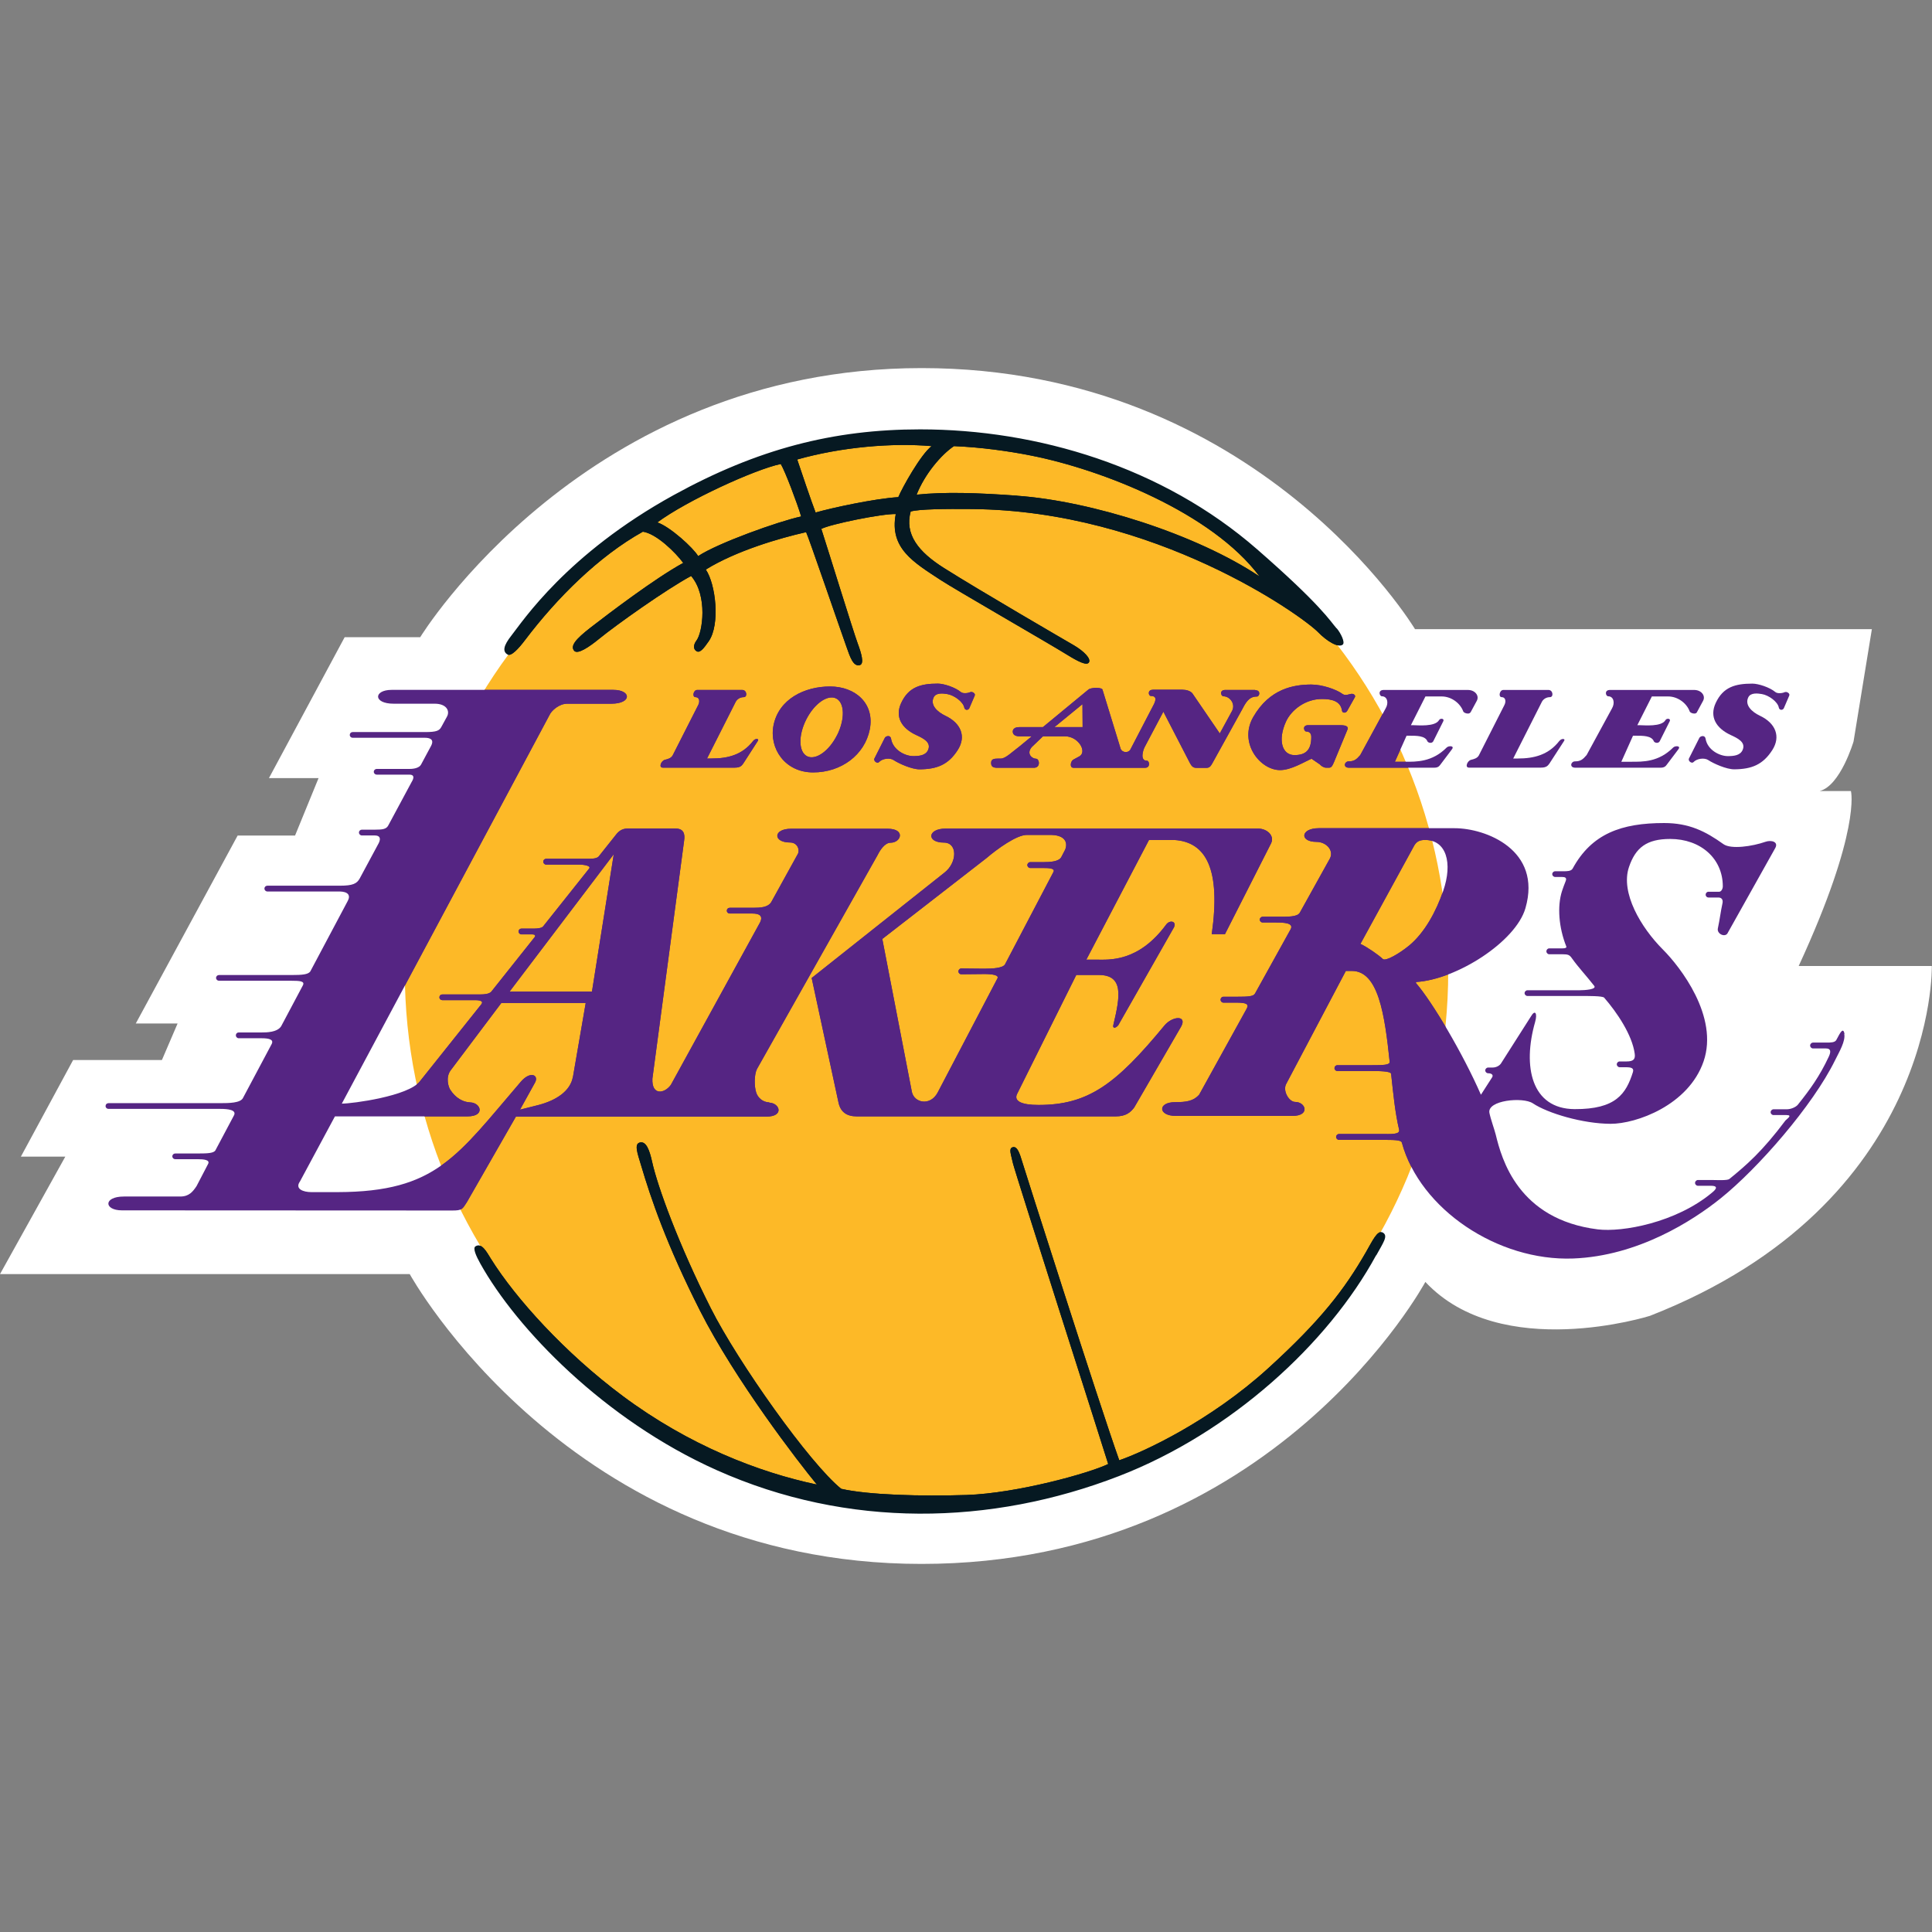 <?xml version="1.0" encoding="UTF-8"?><svg id="Layer_1" xmlns="http://www.w3.org/2000/svg" xmlns:xlink="http://www.w3.org/1999/xlink" viewBox="0 0 250 250"><rect x="0" y="0" width="250" height="250" fill="#808080" stroke="none"/><defs><style>.cls-1{fill:none;}.cls-2{clip-path:url(#clippath);}.cls-3{fill:#fff;}.cls-4{fill:#fdb927;}.cls-5{fill:#061922;}.cls-6{fill:#552583;}.cls-7{clip-path:url(#clippath-1);}.cls-8{clip-path:url(#clippath-2);}</style><clipPath id="clippath"><rect class="cls-1" x=".05" y="47.64" width="249.95" height="154.73"/></clipPath><clipPath id="clippath-1"><path class="cls-1" d="M119.89,194.23c37.29,0,67.51-30.68,67.51-68.53s-30.23-68.53-67.51-68.53S52.38,87.84,52.38,125.69s30.23,68.53,67.51,68.53h0Z"/></clipPath><clipPath id="clippath-2"><path class="cls-1" d="M119.89,194.23c37.29,0,67.51-30.68,67.51-68.53s-30.23-68.53-67.51-68.53S52.38,87.84,52.38,125.69s30.23,68.53,67.51,68.53h0Z"/></clipPath></defs><g class="cls-2"><path class="cls-3" d="M54.39,82.43s21.28-34.8,64.86-34.8,63.85,33.78,63.85,33.78h59.12l-2.37,14.53s-1.69,5.74-4.39,6.42h4.05s1.35,5.07-6.76,22.64h17.23s.68,30.74-36.48,45.27c0,0-19.26,6.08-29.06-4.39,0,0-19.59,36.49-65.2,36.49s-66.22-37.5-66.22-37.5H0l8.45-15.2H2.7l6.76-12.5h11.49l2.03-4.73h-5.41l13.18-24.32h7.43l3.04-7.43h-6.42l9.8-18.24h9.8Z"/></g><path class="cls-4" d="M119.89,194.23c37.29,0,67.51-30.68,67.51-68.53s-30.23-68.53-67.51-68.53S52.38,87.84,52.38,125.69s30.23,68.53,67.51,68.53h0Z"/><path class="cls-6" d="M127.34,125.35l-2.95-.03c-.21,0-.37,.17-.37,.38s.17,.37,.37,.37l2.99-.03c1.01,0,1.94,.13,1.68,.58l-7.74,14.78c-.96,1.76-3,1.31-3.32-.09l-3.83-19.81,13.48-10.46c1.34-1.15,3.92-3.03,5.24-3h2.94c1.79-.03,2.42,.81,2.01,1.89l-.52,1c-.34,.56-1.4,.63-2.3,.63h-1.7c-.21,0-.38,.18-.38,.38s.17,.38,.38,.38h1.67c.72,0,1.63,.02,1.3,.56l-6.25,11.92c-.29,.47-1.59,.55-2.69,.55h0Zm23.33,7.36c-6.31,7.65-9.88,10.27-16.29,10.27-2.18,0-3.32-.49-2.71-1.54l7.6-15.28h2.9c3.24,0,2.79,2.72,1.91,6.41-.16,.51,.23,.55,.62,.1l7.22-12.69c.35-.8-.56-.96-1.01-.35-3.62,4.91-7.42,4.55-9.03,4.55h-1.31l8.11-15.49h3.27c4.12,.26,6.04,3.76,4.85,12.19h1.71l5.97-11.76c.48-.99-.54-1.9-1.66-1.9h-40.49c-2.34,.01-2.44,1.81-.2,1.81,1.82,0,1.73,2.61,.09,3.88l-17.19,13.64,3.47,16.11c.26,1.22,1.04,1.8,2.38,1.8h33.48c1.38,0,1.95-.56,2.4-1.14l6.07-10.47c.83-1.5-1.11-1.41-2.17-.13h0Z"/><path class="cls-6" d="M76.6,128.31h-10.66l13.48-17.77-2.82,17.77h0Zm-2.47,11.04c-.32,1.83-2.15,3.04-4.46,3.64l-2.38,.6,1.95-3.52c.51-.96-.61-1.53-1.84-.1-8.28,9.64-10.92,14.25-23.68,14.29h-3.43c-1.03,0-2.18-.4-1.47-1.39l4.52-8.41h17.15c2.34,0,1.74-1.76,.36-1.81-.91-.03-1.9-.55-2.6-1.66-.2-.31-.62-1.53,.05-2.47l6.57-8.73h10.92l-1.65,9.56h0Zm25.42,3.3c-.91-.03-1.49-.65-1.69-1.25-.29-.87-.26-2.39,.09-3.07l15.62-27.7c.25-.51,.89-1.58,1.66-1.58,1.38,0,1.98-1.81-.36-1.81h-12.51c-2.34,0-2.36,1.78-.12,1.78,.92,0,1.27,.9,1.02,1.44l-3.46,6.27c-.43,.69-1.39,.74-2.4,.74h-2.98c-.21,0-.37,.16-.37,.37s.17,.37,.37,.37h2.95c.8,0,1.44,.24,.97,1.17l-11.53,21c-.83,1.15-2.49,1.41-2.39-.8l4.1-30.76c.16-.96-.09-1.61-1.12-1.61h-6.18c-.74,0-1.19,.37-1.55,.85l-2.21,2.78c-.29,.29-.91,.29-1.6,.29h-5.19c-.21,0-.37,.16-.37,.37s.17,.38,.37,.38h4.24c.75,0,1.63,.18,1.31,.53l-5.95,7.48c-.18,.21-.76,.27-1.11,.27h-1.68c-.21,0-.38,.16-.38,.37s.17,.38,.38,.38h1.4c.43,0,.44,.22,.26,.41l-5.59,7.03c-.29,.27-.85,.33-1.39,.33h-4.93c-.21,0-.37,.16-.37,.37s.17,.37,.37,.37h4.24c.64,0,1.14,.12,.8,.55l-7.95,9.97c-1.49,1.9-8.69,2.87-10.09,2.87l26.88-50.29c.26-.58,1.25-1.46,2.29-1.46h5.7c2.69,0,2.61-1.79,.27-1.79h-28.69c-2.34,0-2.43,1.79,.26,1.79h5.31c1.51,0,1.99,.91,1.6,1.65l-.76,1.39c-.26,.45-.61,.63-2.07,.63h-9.39c-.21,0-.37,.16-.37,.37s.17,.37,.37,.37h9.36c.51,0,1.27,.13,.79,1.05l-1.31,2.44c-.22,.37-.8,.54-1.46,.54h-4.26c-.21,0-.38,.16-.38,.37s.17,.37,.38,.37h4.24c.61,0,.62,.4,.27,.96l-3.02,5.62c-.26,.48-.75,.54-1.71,.54h-1.7c-.21,0-.38,.16-.38,.37s.17,.38,.38,.38h1.67c.64,0,.81,.36,.52,.97l-2.48,4.61c-.37,.66-.9,.92-2.55,.92h-9.39c-.21,0-.38,.16-.38,.37s.17,.38,.38,.38h9.36c1.06,.02,1.45,.48,1.03,1.24l-4.84,9.11c-.29,.4-1.08,.46-2.42,.46h-9.39c-.21,0-.38,.16-.38,.37s.17,.37,.38,.37h9.36c1.12,0,1.81,.05,1.47,.64l-2.79,5.25c-.51,.8-1.95,.8-2.51,.8h-2.98c-.21,0-.37,.16-.37,.37s.17,.38,.37,.38h2.95c1.04,0,1.59,.18,1.32,.74l-3.73,7.01c-.34,.63-1.8,.65-2.92,.65H14.03c-.21,0-.37,.16-.37,.37s.17,.37,.37,.37h14.49c.96,0,2.18,.12,1.73,.89l-2.38,4.48c-.23,.37-1.04,.4-2.21,.4h-2.98c-.21,0-.38,.16-.38,.37s.17,.37,.38,.37h2.95c.72,0,1.6,.08,1.29,.63l-1.49,2.86c-.48,.71-.96,1.34-2.11,1.34h-7.28c-2.69,0-2.6,1.79-.26,1.79l42.76,.02c1.25,0,1.29-.17,1.88-1.09l6.34-11.06h32.41c2.34,0,1.74-1.76,.36-1.81h0Z"/><path class="cls-6" d="M182.32,122.37c-1.18,.97-3.03,2.08-3.39,1.72-.5-.49-2.05-1.57-2.89-1.95l6.98-12.76c.29-.45,.62-.69,1.39-.69,2.72,0,3.61,2.95,2.33,6.62-.89,2.57-2.35,5.36-4.43,7.07h0Zm56.37,11.44c-.18-.88-.5-.34-1.07,.76-.18,.34-.74,.34-1.3,.34h-1.71c-.21,0-.38,.18-.38,.38s.17,.38,.38,.38h1.68c.64,0,.65,.43,.35,1.07-1.18,2.52-2.39,4.2-4,6.21-.26,.32-.91,.59-1.42,.59h-1.72c-.21,0-.38,.18-.38,.38s.17,.37,.38,.37h1.68c.85,0,0,.52-.15,.71-2.99,3.99-5.05,5.77-7.25,7.56-.26,.21-1.5,.14-2.36,.13h-1.7c-.21,0-.38,.18-.38,.38s.17,.37,.38,.37h1.67c1.28,0,.32,.74,.13,.9-4.66,3.88-11.6,5.13-14.77,4.74-10.32-1.29-12.44-9.12-13.2-12.25-.16-.65-.65-1.99-.82-2.82-.32-1.64,4.33-2.1,5.62-1.24,1.95,1.3,6.49,2.64,10.06,2.65,3.31,.01,10.07-2.39,12.03-8.07,2-5.81-3.03-12.25-5.26-14.48-2.84-2.84-5.52-7.36-4.39-10.68,.85-2.5,2.28-3.63,5.33-3.63,3.94,0,6.81,2.53,6.81,6.13,0,.32-.2,.7-.46,.7h-1.39c-.21,0-.37,.17-.37,.38s.17,.37,.37,.37h1.31c.37,0,.6,.28,.5,.73-.26,1.2-.34,2.05-.6,3.26-.15,.7,.87,1.18,1.23,.67l6.2-11.07c.45-.83-.55-1.06-1.28-.8-1.69,.59-4.45,1-5.43,.3-2.32-1.66-4.43-2.73-7.67-2.73-5.51,0-9.37,1.36-11.84,5.89-.19,.35-.74,.35-1.2,.35h-1.06c-.21,0-.38,.17-.38,.37s.17,.37,.38,.37h.9c.38,0,.64,.1,.45,.55-.17,.41-.32,.84-.47,1.28-.63,1.96-.42,4.72,.56,7.17,.06,.16-.14,.24-.52,.24h-1.69c-.21,0-.37,.18-.37,.38s.17,.38,.37,.38h1.68c.77,0,.95,.08,1.26,.53,.87,1.22,1.76,2.13,2.88,3.56,.35,.45-1.15,.57-1.95,.57h-6.68c-.21,0-.38,.17-.38,.37s.17,.37,.38,.37h6.76c1.09,0,2.95-.02,3.16,.22,1.64,1.89,3.62,4.8,3.95,7.25,.1,.71-.17,1-1.04,1h-.9c-.21,0-.38,.17-.38,.37s.17,.38,.38,.38h.8c.69,0,1.06,.11,.91,.62-.88,2.8-2.19,4.83-7.55,4.8-5.61-.03-6.75-5.53-5.11-11.27,.33-1.15-.01-1.64-.53-.74l-3.91,6.14c-.1,.14-.47,.49-1.07,.49h-.56c-.21,0-.38,.17-.38,.37s.17,.37,.38,.37c.5,0,.69,.26,.5,.54l-1.44,2.24c-2.36-5.4-6.32-12.05-8.42-14.47l.04-.12c5.2-.31,12.88-5.19,14.14-9.55,2.18-7.56-5.16-10.35-9.16-10.35h-17.6c-2.34,0-2.51,1.77-.27,1.77,1.21,0,2.27,1.06,1.74,2.13l-3.9,7.02c-.32,.58-1.53,.54-3.1,.54h-1.71c-.21,0-.38,.17-.38,.37s.17,.37,.38,.37h1.68c1.12,0,2.36,.07,1.94,.87l-4.61,8.32c-.22,.38-.82,.42-2.39,.42h-1.7c-.21,0-.37,.17-.37,.38s.17,.38,.37,.38h1.66c1.24,0,1.7,.16,1.34,.8l-6.15,11.13c-.74,.8-1.61,.95-3.12,.95-2.24,0-2.22,1.78,.12,1.78h15.07c2.34,0,1.74-1.81,.36-1.81-.81,0-1.67-1.49-1.13-2.38l7.69-14.57h.78c3.42,0,4.25,5.61,4.89,11.74,.05,.44-.79,.46-2.49,.46h-4.28c-.21,0-.37,.17-.37,.38s.17,.37,.37,.37h4.23c1.12,0,2.69,0,2.73,.37,.29,2.69,.52,5.05,1.03,7.21,.16,.67-1.04,.57-2.32,.57h-5.45c-.21,0-.38,.18-.38,.38s.17,.38,.38,.38h5.44c1.71,0,2.59,0,2.69,.36,2.34,8.59,12.39,15.36,22.17,14.99,8.38-.32,15.47-4.88,19.09-7.79,4.82-3.87,11.91-11.98,14.8-17.87,.53-1.08,1.38-2.47,1.18-3.43h0Z"/><path class="cls-6" d="M97.47,95.86c-1.41,1.83-3.29,2.29-5.39,2.29h-.59l3.71-7.34c.18-.34,.57-.6,1.05-.6s.41-.93-.2-.93h-5.84c-.5,0-.67,.93-.21,.93,.5,0,.59,.55,.35,1.02l-3.32,6.54c-.22,.35-.59,.45-1,.55-.49,.13-.83,1.01-.27,1.01h9.33c.72,0,.89-.27,1.08-.52l1.87-2.9c.27-.35-.29-.4-.57-.05h0Z"/><path class="cls-6" d="M125.57,89.55c-.28,.15-.95,.24-1.24,0-.74-.62-2.21-1.09-2.97-1.09-2.2,0-3.79,.43-4.75,2.51-.82,1.77,.02,3.25,1.96,4.15,.84,.39,1.96,.9,1.53,1.91-.31,.74-1.17,.81-1.95,.81-1.04-.01-2.61-.79-2.85-2.26-.08-.48-.64-.37-.8-.11l-1.33,2.64c-.21,.35,.34,.74,.56,.51,.45-.48,1.42-.59,1.9-.27,.66,.44,2.36,1.21,3.38,1.2,2.23-.02,3.7-.59,4.92-2.5,1.12-1.74,.43-3.47-1.6-4.43-1.07-.51-1.99-1.4-1.51-2.39,.31-.64,1.27-.5,1.75-.42,.91,.15,2.07,1.01,2.21,1.76,.06,.32,.47,.38,.64,.09l.7-1.63c.16-.32-.36-.57-.53-.47h0Z"/><path class="cls-6" d="M190.29,92.18l.81-1.5c.35-.66-.23-1.4-1.16-1.4h-10.89c-.79,0-.55,.82-.23,.82,.7,0,.91,.85,.48,1.57l-3.28,6.03c-.49,.58-.8,.82-1.5,.82-.56,0-.76,.82,.02,.82h11.04c.45,0,.64-.16,.8-.39l1.5-1.99c.37-.48-.42-.48-.67-.24-1.9,1.91-3.94,1.85-5.42,1.85h-1.29l1.51-3.37h.32c.97,0,2.09-.01,2.38,.73,.08,.18,.56,.32,.75,0l1.29-2.58c.21-.38-.37-.45-.53-.18-.51,.91-2.75,.67-3.33,.67h-.32l1.88-3.72h2.1c1.3,0,2.43,.92,2.79,1.93,.09,.24,.78,.43,.93,.13h0Z"/><path class="cls-6" d="M136.44,94.09l3.63-2.97,.02,2.97h-3.65Zm25.98-4.81h-3.88c-.79,0-.55,.82-.23,.82,.83,0,1.58,.97,1.13,1.87l-1.6,2.94-3.54-5.18c-.24-.32-.8-.48-1.28-.48h-3.81c-.79,0-.6,.81-.28,.81,.81,0,.6,.61,.4,1.04l-3.04,5.85c-.19,.47-1.02,.53-1.28-.06l-2.35-7.66c-.1-.3-1.47-.29-1.82,0l-5.89,4.86h-3.05c-.61,0-.85,.26-.85,.58s.23,.61,.87,.61h1.59s-1.59,1.31-1.59,1.31c-.89,.66-1.8,1.57-2.4,1.57h-.37c-.58,0-.9,.09-.9,.56s.24,.63,.79,.63h4.75c.9,0,.72-1.17,.27-1.17-.49,0-1.3-.63-.55-1.51l1.45-1.39h2.86c1.7,0,2.88,1.97,1.87,2.58l-.79,.43c-.37,.19-.53,1.06,0,1.06h9.29c.69,0,.55-.91,.23-.91-.95,0-.5-1.37-.32-1.73l2.44-4.62,3.43,6.64c.22,.42,.43,.63,.83,.63h1.31c.42,0,.56-.24,.75-.56l3.9-7.05c.63-1.26,1.11-1.62,1.9-1.62,.32,0,.54-.82-.24-.82h0Z"/><path class="cls-6" d="M108.32,95.12c-1.04,2.07-2.77,3.29-3.88,2.74-1.1-.55-1.16-2.68-.12-4.74,1.04-2.07,2.77-3.29,3.88-2.74,1.1,.55,1.16,2.68,.12,4.75h0Zm-.92-6.29c-3.27,0-6.63,1.61-7.31,5.04-.58,2.98,1.48,6.08,5.13,6.08s6.68-2.28,7.33-5.57c.65-3.31-1.82-5.55-5.15-5.55h0Z"/><path class="cls-6" d="M173.47,93.84h-4.2c-.79,0-.55,.82-.23,.82s.64,.17,.64,.7c0,1.7-.72,2.35-2.18,2.35-1.6,0-2.18-1.94-1.1-4.32,.69-1.52,2.5-2.94,4.66-2.94,1.32,0,2.43,.29,2.6,1.53,.04,.31,.5,.31,.66,.02l1-1.78c.11-.19-.06-.42-.37-.44-.26-.02-.83,.31-1.21,.03-.84-.62-2.67-1.23-4.05-1.23-2.25,0-5.4,.51-7.52,4.2-1.92,3.34,.88,6.87,3.47,6.87,1.44,0,3.12-1.06,4.07-1.47l1.07,.73c.16,.19,.5,.43,.82,.43h.4c.37,0,.51-.5,.66-.82l1.65-3.99c.21-.4,.09-.69-.84-.69h0Z"/><path class="cls-6" d="M230.97,89.55c-.28,.15-.95,.24-1.24,0-.74-.62-2.21-1.09-2.97-1.09-2.2,0-3.79,.43-4.75,2.51-.82,1.77,.02,3.25,1.96,4.15,.84,.39,1.96,.9,1.53,1.91-.31,.74-1.17,.81-1.95,.81-1.04-.01-2.61-.79-2.85-2.26-.08-.48-.64-.37-.8-.11l-1.33,2.64c-.21,.35,.34,.74,.56,.51,.45-.48,1.43-.59,1.91-.27,.66,.44,2.36,1.21,3.38,1.2,2.23-.02,3.7-.59,4.92-2.5,1.11-1.74,.43-3.47-1.6-4.43-1.08-.51-2-1.4-1.51-2.39,.31-.64,1.27-.5,1.75-.42,.91,.15,2.07,1.01,2.2,1.76,.06,.32,.47,.38,.64,.09l.7-1.63c.16-.32-.36-.57-.53-.47h0Z"/><path class="cls-6" d="M201.79,95.86c-1.41,1.83-3.29,2.29-5.39,2.29h-.59l3.71-7.34c.18-.34,.57-.6,1.05-.6s.41-.93-.2-.93h-5.84c-.5,0-.67,.93-.21,.93,.5,0,.59,.55,.35,1.02l-3.32,6.54c-.22,.35-.59,.45-1,.55-.49,.13-.83,1.01-.27,1.01h9.33c.72,0,.89-.27,1.08-.52l1.88-2.9c.27-.35-.3-.4-.57-.05h0Z"/><path class="cls-6" d="M215.85,90.12c1.3,0,2.43,.92,2.79,1.93,.09,.24,.78,.43,.93,.13l.81-1.5c.35-.66-.23-1.4-1.16-1.4h-10.89c-.78,0-.55,.82-.23,.82,.7,0,.91,.85,.49,1.57l-3.28,6.03c-.49,.58-.8,.82-1.5,.82-.56,0-.76,.82,.03,.82h11.03c.45,0,.65-.16,.81-.39l1.5-1.99c.37-.48-.42-.48-.66-.24-1.91,1.91-3.94,1.85-5.43,1.85h-1.29l1.51-3.37h.32c.97,0,2.09-.01,2.38,.73,.08,.18,.56,.32,.75,0l1.29-2.58c.21-.38-.37-.45-.53-.18-.51,.91-2.75,.67-3.33,.67h-.32l1.88-3.72h2.1Z"/><g class="cls-7"><path class="cls-6" d="M127.34,125.35l-2.95-.03c-.21,0-.37,.17-.37,.38s.17,.37,.37,.37l2.99-.03c1.01,0,1.94,.13,1.68,.58l-7.74,14.78c-.96,1.76-3,1.31-3.32-.09l-3.83-19.81,13.48-10.46c1.34-1.15,3.92-3.03,5.24-3h2.94c1.79-.03,2.42,.81,2.01,1.89l-.52,1c-.34,.56-1.4,.63-2.3,.63h-1.7c-.21,0-.38,.18-.38,.38s.17,.38,.38,.38h1.67c.72,0,1.63,.02,1.3,.56l-6.25,11.92c-.29,.47-1.59,.55-2.69,.55h0Zm23.33,7.36c-6.31,7.65-9.88,10.27-16.29,10.27-2.18,0-3.32-.49-2.71-1.54l7.6-15.28h2.9c3.24,0,2.79,2.72,1.91,6.41-.16,.51,.23,.55,.62,.1l7.22-12.69c.35-.8-.56-.96-1.01-.35-3.62,4.91-7.42,4.55-9.03,4.55h-1.31l8.11-15.49h3.27c4.12,.26,6.04,3.76,4.85,12.19h1.71l5.97-11.76c.48-.99-.54-1.9-1.66-1.9h-40.49c-2.34,.01-2.44,1.81-.2,1.81,1.82,0,1.73,2.61,.09,3.88l-17.19,13.64,3.47,16.11c.26,1.22,1.04,1.8,2.38,1.8h33.48c1.38,0,1.95-.56,2.4-1.14l6.07-10.47c.83-1.5-1.11-1.41-2.17-.13h0Z"/><path class="cls-6" d="M76.6,128.31h-10.66l13.48-17.77-2.82,17.77h0Zm-2.47,11.04c-.32,1.83-2.15,3.04-4.46,3.64l-2.38,.6,1.95-3.52c.51-.96-.61-1.53-1.84-.1-8.28,9.64-10.92,14.25-23.68,14.29h-3.43c-1.03,0-2.18-.4-1.47-1.39l4.52-8.41h17.15c2.34,0,1.74-1.76,.36-1.81-.91-.03-1.9-.55-2.6-1.66-.2-.31-.62-1.53,.05-2.47l6.57-8.73h10.92l-1.65,9.56h0Zm25.42,3.3c-.91-.03-1.49-.65-1.69-1.25-.29-.87-.26-2.39,.09-3.07l15.62-27.7c.25-.51,.89-1.58,1.66-1.58,1.38,0,1.98-1.81-.36-1.81h-12.51c-2.34,0-2.36,1.78-.12,1.78,.92,0,1.27,.9,1.02,1.44l-3.46,6.27c-.43,.69-1.39,.74-2.4,.74h-2.98c-.21,0-.37,.16-.37,.37s.17,.37,.37,.37h2.95c.8,0,1.44,.24,.97,1.17l-11.53,21c-.83,1.15-2.49,1.41-2.39-.8l4.1-30.76c.16-.96-.09-1.61-1.12-1.61h-6.18c-.74,0-1.19,.37-1.55,.85l-2.21,2.78c-.29,.29-.91,.29-1.6,.29h-5.19c-.21,0-.37,.16-.37,.37s.17,.38,.37,.38h4.24c.75,0,1.63,.18,1.31,.53l-5.95,7.48c-.18,.21-.76,.27-1.11,.27h-1.68c-.21,0-.38,.16-.38,.37s.17,.38,.38,.38h1.4c.43,0,.44,.22,.26,.41l-5.59,7.03c-.29,.27-.85,.33-1.39,.33h-4.93c-.21,0-.37,.16-.37,.37s.17,.37,.37,.37h4.24c.64,0,1.14,.12,.8,.55l-7.95,9.97c-1.49,1.9-8.69,2.87-10.09,2.87l26.88-50.29c.26-.58,1.25-1.46,2.29-1.46h5.7c2.69,0,2.61-1.79,.27-1.79h-28.69c-2.34,0-2.43,1.79,.26,1.79h5.31c1.51,0,1.99,.91,1.6,1.65l-.76,1.39c-.26,.45-.61,.63-2.07,.63h-9.39c-.21,0-.37,.16-.37,.37s.17,.37,.37,.37h9.36c.51,0,1.27,.13,.79,1.05l-1.31,2.44c-.22,.37-.8,.54-1.46,.54h-4.26c-.21,0-.38,.16-.38,.37s.17,.37,.38,.37h4.24c.61,0,.62,.4,.27,.96l-3.02,5.62c-.26,.48-.75,.54-1.71,.54h-1.7c-.21,0-.38,.16-.38,.37s.17,.38,.38,.38h1.67c.64,0,.81,.36,.52,.97l-2.48,4.61c-.37,.66-.9,.92-2.55,.92h-9.39c-.21,0-.38,.16-.38,.37s.17,.38,.38,.38h9.36c1.06,.02,1.45,.48,1.03,1.24l-4.84,9.11c-.29,.4-1.08,.46-2.42,.46h-9.39c-.21,0-.38,.16-.38,.37s.17,.37,.38,.37h9.36c1.12,0,1.81,.05,1.47,.64l-2.79,5.25c-.51,.8-1.95,.8-2.51,.8h-2.98c-.21,0-.37,.16-.37,.37s.17,.38,.37,.38h2.95c1.04,0,1.59,.18,1.32,.74l-3.73,7.01c-.34,.63-1.8,.65-2.92,.65H14.03c-.21,0-.37,.16-.37,.37s.17,.37,.37,.37h14.49c.96,0,2.18,.12,1.73,.89l-2.38,4.48c-.23,.37-1.04,.4-2.21,.4h-2.98c-.21,0-.38,.16-.38,.37s.17,.37,.38,.37h2.95c.72,0,1.6,.08,1.29,.63l-1.49,2.86c-.48,.71-.96,1.34-2.11,1.34h-7.28c-2.69,0-2.6,1.79-.26,1.79l42.76,.02c1.25,0,1.29-.17,1.88-1.09l6.34-11.06h32.41c2.34,0,1.74-1.76,.36-1.81h0Z"/><path class="cls-6" d="M182.32,122.37c-1.18,.97-3.03,2.08-3.39,1.72-.5-.49-2.05-1.57-2.89-1.95l6.98-12.76c.29-.45,.62-.69,1.39-.69,2.72,0,3.61,2.95,2.33,6.62-.89,2.57-2.35,5.36-4.43,7.07h0Zm56.37,11.44c-.18-.88-.5-.34-1.07,.76-.18,.34-.74,.34-1.3,.34h-1.71c-.21,0-.38,.18-.38,.38s.17,.38,.38,.38h1.68c.64,0,.65,.43,.35,1.07-1.18,2.52-2.39,4.2-4,6.21-.26,.32-.91,.59-1.42,.59h-1.72c-.21,0-.38,.18-.38,.38s.17,.37,.38,.37h1.68c.85,0,0,.52-.15,.71-2.99,3.99-5.05,5.77-7.25,7.56-.26,.21-1.5,.14-2.36,.13h-1.7c-.21,0-.38,.18-.38,.38s.17,.37,.38,.37h1.67c1.28,0,.32,.74,.13,.9-4.66,3.88-11.6,5.13-14.77,4.74-10.32-1.29-12.44-9.12-13.2-12.25-.16-.65-.65-1.99-.82-2.82-.32-1.64,4.33-2.1,5.62-1.24,1.95,1.3,6.49,2.64,10.06,2.65,3.31,.01,10.07-2.39,12.03-8.07,2-5.81-3.03-12.25-5.26-14.48-2.84-2.84-5.52-7.36-4.39-10.68,.85-2.5,2.28-3.63,5.33-3.63,3.94,0,6.81,2.53,6.81,6.13,0,.32-.2,.7-.46,.7h-1.39c-.21,0-.37,.17-.37,.38s.17,.37,.37,.37h1.31c.37,0,.6,.28,.5,.73-.26,1.2-.34,2.05-.6,3.26-.15,.7,.87,1.18,1.23,.67l6.2-11.07c.45-.83-.55-1.06-1.28-.8-1.69,.59-4.45,1-5.43,.3-2.32-1.66-4.43-2.73-7.67-2.73-5.51,0-9.37,1.36-11.84,5.89-.19,.35-.74,.35-1.2,.35h-1.06c-.21,0-.38,.17-.38,.37s.17,.37,.38,.37h.9c.38,0,.64,.1,.45,.55-.17,.41-.32,.84-.47,1.28-.63,1.96-.42,4.72,.56,7.17,.06,.16-.14,.24-.52,.24h-1.69c-.21,0-.37,.18-.37,.38s.17,.38,.37,.38h1.68c.77,0,.95,.08,1.26,.53,.87,1.22,1.76,2.13,2.88,3.56,.35,.45-1.15,.57-1.95,.57h-6.68c-.21,0-.38,.17-.38,.37s.17,.37,.38,.37h6.76c1.09,0,2.95-.02,3.16,.22,1.64,1.89,3.62,4.8,3.95,7.25,.1,.71-.17,1-1.04,1h-.9c-.21,0-.38,.17-.38,.37s.17,.38,.38,.38h.8c.69,0,1.06,.11,.91,.62-.88,2.8-2.19,4.83-7.55,4.8-5.61-.03-6.75-5.53-5.11-11.27,.33-1.15-.01-1.64-.53-.74l-3.91,6.14c-.1,.14-.47,.49-1.07,.49h-.56c-.21,0-.38,.17-.38,.37s.17,.37,.38,.37c.5,0,.69,.26,.5,.54l-1.44,2.24c-2.36-5.4-6.32-12.05-8.42-14.47l.04-.12c5.2-.31,12.88-5.19,14.14-9.55,2.18-7.56-5.16-10.35-9.16-10.35h-17.6c-2.34,0-2.51,1.77-.27,1.77,1.21,0,2.27,1.06,1.74,2.13l-3.9,7.02c-.32,.58-1.53,.54-3.1,.54h-1.71c-.21,0-.38,.17-.38,.37s.17,.37,.38,.37h1.68c1.12,0,2.36,.07,1.94,.87l-4.61,8.32c-.22,.38-.82,.42-2.39,.42h-1.7c-.21,0-.37,.17-.37,.38s.17,.38,.37,.38h1.66c1.24,0,1.7,.16,1.34,.8l-6.15,11.13c-.74,.8-1.61,.95-3.12,.95-2.24,0-2.22,1.78,.12,1.78h15.07c2.34,0,1.74-1.81,.36-1.81-.81,0-1.67-1.49-1.13-2.38l7.69-14.57h.78c3.42,0,4.25,5.61,4.89,11.74,.05,.44-.79,.46-2.49,.46h-4.28c-.21,0-.37,.17-.37,.38s.17,.37,.37,.37h4.23c1.12,0,2.69,0,2.73,.37,.29,2.69,.52,5.05,1.03,7.21,.16,.67-1.04,.57-2.32,.57h-5.45c-.21,0-.38,.18-.38,.38s.17,.38,.38,.38h5.44c1.71,0,2.59,0,2.69,.36,2.34,8.59,12.39,15.36,22.17,14.99,8.38-.32,15.47-4.88,19.09-7.79,4.82-3.87,11.91-11.98,14.8-17.87,.53-1.08,1.38-2.47,1.18-3.43h0Z"/><path class="cls-6" d="M97.47,95.86c-1.41,1.83-3.29,2.29-5.39,2.29h-.59l3.71-7.34c.18-.34,.57-.6,1.05-.6s.41-.93-.2-.93h-5.84c-.5,0-.67,.93-.21,.93,.5,0,.59,.55,.35,1.02l-3.32,6.54c-.22,.35-.59,.45-1,.55-.49,.13-.83,1.01-.27,1.01h9.33c.72,0,.89-.27,1.08-.52l1.87-2.9c.27-.35-.29-.4-.57-.05h0Z"/><path class="cls-6" d="M125.57,89.55c-.28,.15-.95,.24-1.24,0-.74-.62-2.21-1.09-2.97-1.09-2.2,0-3.79,.43-4.75,2.51-.82,1.77,.02,3.25,1.96,4.15,.84,.39,1.96,.9,1.53,1.91-.31,.74-1.17,.81-1.95,.81-1.04-.01-2.61-.79-2.85-2.26-.08-.48-.64-.37-.8-.11l-1.33,2.64c-.21,.35,.34,.74,.56,.51,.45-.48,1.42-.59,1.9-.27,.66,.44,2.36,1.21,3.38,1.2,2.23-.02,3.7-.59,4.92-2.5,1.12-1.74,.43-3.47-1.6-4.43-1.07-.51-1.99-1.4-1.51-2.39,.31-.64,1.27-.5,1.75-.42,.91,.15,2.07,1.01,2.21,1.76,.06,.32,.47,.38,.64,.09l.7-1.63c.16-.32-.36-.57-.53-.47h0Z"/><path class="cls-6" d="M190.29,92.18l.81-1.5c.35-.66-.23-1.4-1.16-1.4h-10.89c-.79,0-.55,.82-.23,.82,.7,0,.91,.85,.48,1.57l-3.28,6.03c-.49,.58-.8,.82-1.5,.82-.56,0-.76,.82,.02,.82h11.04c.45,0,.64-.16,.8-.39l1.5-1.99c.37-.48-.42-.48-.67-.24-1.9,1.91-3.94,1.85-5.42,1.85h-1.29l1.51-3.37h.32c.97,0,2.09-.01,2.38,.73,.08,.18,.56,.32,.75,0l1.29-2.58c.21-.38-.37-.45-.53-.18-.51,.91-2.75,.67-3.33,.67h-.32l1.88-3.72h2.1c1.3,0,2.43,.92,2.79,1.93,.09,.24,.78,.43,.93,.13h0Z"/><path class="cls-6" d="M136.44,94.09l3.63-2.97,.02,2.97h-3.65Zm25.98-4.81h-3.88c-.79,0-.55,.82-.23,.82,.83,0,1.58,.97,1.13,1.87l-1.6,2.94-3.54-5.18c-.24-.32-.8-.48-1.28-.48h-3.81c-.79,0-.6,.81-.28,.81,.81,0,.6,.61,.4,1.04l-3.04,5.85c-.19,.47-1.02,.53-1.28-.06l-2.35-7.66c-.1-.3-1.47-.29-1.82,0l-5.89,4.86h-3.05c-.61,0-.85,.26-.85,.58s.23,.61,.87,.61h1.59s-1.59,1.31-1.59,1.31c-.89,.66-1.8,1.57-2.4,1.57h-.37c-.58,0-.9,.09-.9,.56s.24,.63,.79,.63h4.75c.9,0,.72-1.17,.27-1.17-.49,0-1.3-.63-.55-1.51l1.45-1.39h2.86c1.7,0,2.88,1.97,1.87,2.58l-.79,.43c-.37,.19-.53,1.06,0,1.06h9.29c.69,0,.55-.91,.23-.91-.95,0-.5-1.37-.32-1.73l2.44-4.62,3.43,6.64c.22,.42,.43,.63,.83,.63h1.31c.42,0,.56-.24,.75-.56l3.9-7.05c.63-1.26,1.11-1.62,1.9-1.62,.32,0,.54-.82-.24-.82h0Z"/><path class="cls-6" d="M108.32,95.12c-1.04,2.07-2.77,3.29-3.88,2.74-1.1-.55-1.16-2.68-.12-4.74,1.04-2.07,2.77-3.29,3.88-2.74,1.1,.55,1.16,2.68,.12,4.75h0Zm-.92-6.29c-3.27,0-6.63,1.61-7.31,5.04-.58,2.98,1.48,6.08,5.13,6.08s6.68-2.28,7.33-5.57c.65-3.31-1.82-5.55-5.15-5.55h0Z"/><path class="cls-6" d="M173.47,93.84h-4.2c-.79,0-.55,.82-.23,.82s.64,.17,.64,.7c0,1.7-.72,2.35-2.18,2.35-1.6,0-2.18-1.94-1.1-4.32,.69-1.52,2.5-2.94,4.66-2.94,1.32,0,2.43,.29,2.6,1.53,.04,.31,.5,.31,.66,.02l1-1.78c.11-.19-.06-.42-.37-.44-.26-.02-.83,.31-1.21,.03-.84-.62-2.67-1.23-4.05-1.23-2.25,0-5.4,.51-7.52,4.2-1.92,3.34,.88,6.87,3.47,6.87,1.44,0,3.12-1.06,4.07-1.47l1.07,.73c.16,.19,.5,.43,.82,.43h.4c.37,0,.51-.5,.66-.82l1.65-3.99c.21-.4,.09-.69-.84-.69h0Z"/></g><path class="cls-5" d="M131.62,64.14c-5.14-.37-9.34-.51-13.01-.13,1.06-2.68,3.19-5.18,4.83-6.28,3.5,.14,7.12,.65,9.98,1.22,9.17,1.81,23.42,7.4,29.56,15.64-8.18-5.46-21.78-9.76-31.36-10.44h0Zm-15.39,.19c-3.09,.19-8.69,1.41-10.69,1.99-.52-1.34-1.93-5.51-2.38-6.86,5.69-1.61,12.3-2.18,17.39-1.73-1.42,1.09-3.8,5.38-4.31,6.6h0Zm-25.89,7.63c-.63-1.07-3.65-3.82-5.28-4.36,3.8-2.82,12.62-6.86,15.97-7.56,.58,.96,2.12,5.06,2.64,6.79-2.96,.64-10.82,3.46-13.33,5.13h0Zm82.62,9.36c-.84-.96-2-3.01-10.3-10.25-12.21-10.65-28.4-15.51-43.6-15.51-11.21,0-21.01,2.52-31.88,8.5-13.84,7.62-19.58,16.38-20.99,18.16-1.04,1.31-1.19,2.08-.52,2.47,.48,.28,1.42-.74,2.29-1.89,4.12-5.44,9.53-10.83,15.23-14,1.77,.26,4.25,2.72,5.22,4.04-3.65,1.99-9.69,6.59-11.98,8.36-1.97,1.53-2.66,2.39-2.13,3.01,.44,.52,1.95-.5,3.22-1.54,2.19-1.79,8.69-6.41,11.91-8.14,2.19,2.56,1.48,7.3,.71,8.33-.42,.55-.47,1.14,0,1.41,.45,.26,.94-.39,1.58-1.31,1.49-2.16,.9-7.38-.39-9.26,3.93-2.43,9.56-4.07,12.98-4.84,.29,.54,4.43,12.64,5.22,14.83,.43,1.2,.86,2.64,1.74,2.37,.58-.18,.2-1.5-.29-2.82-.6-1.64-3.73-11.79-4.7-14.8,1.13-.61,7.92-1.99,9.63-1.92-.84,4.42,2.29,6.23,5.83,8.55,1.88,1.23,13.83,8.1,16.32,9.64,1.42,.88,2.53,1.44,2.83,1.03,.35-.48-.62-1.47-1.93-2.24-1.05-.61-12.16-7.06-16.81-10-3.32-2.1-5.11-4.35-4.31-7.31,1.09-.32,4.44-.35,7.92-.32,23.7,.19,42.7,13.78,44.82,15.95,1.08,1.11,2.58,2.05,3.16,1.6,.37-.28-.27-1.53-.77-2.12h0Z"/><path class="cls-5" d="M178.09,162.44c.88-1.61,1.59-2.53,.84-2.95-.69-.38-1.35,1.11-2.19,2.56-2.77,4.8-5.79,8.77-12.62,14.99-7.57,6.89-16.26,10.89-19.29,11.92-2.58-7.24-12.4-38.08-12.66-38.96-.39-1.31-.72-1.69-1.16-1.54-.5,.18-.19,.9,.06,2.05,.26,1.15,11.95,37.64,12.33,38.93-2.32,1.15-11.74,3.79-18.32,4.01-5.86,.19-12.75,0-16.23-.8-4.08-3.29-13.35-16.38-16.87-23.36-4.15-8.21-6.9-15.77-7.6-18.97-.34-1.53-.77-2.64-1.54-2.49-.83,.16-.36,1.37,.13,3.01,1.25,4.23,3.28,10.21,7.6,18.74,4.58,9.04,12.75,19.63,15.13,22.52-7.47-1.57-16.54-5.06-25.16-11.49-7.43-5.54-13.81-12.59-17.02-17.73-.55-.88-1.2-2.13-2-1.6-.36,.24,.08,1.24,.64,2.24,4.66,8.37,16.03,20.22,30.59,26.72,16.97,7.58,35.48,7.17,52.03,.77,14.48-5.6,27.07-17.13,33.29-28.58h0Z"/><g class="cls-8"><path class="cls-5" d="M131.62,64.14c-5.14-.37-9.34-.51-13.01-.13,1.06-2.68,3.19-5.18,4.83-6.28,3.5,.14,7.12,.65,9.98,1.22,9.17,1.81,23.42,7.4,29.56,15.64-8.18-5.46-21.78-9.76-31.36-10.44h0Zm-15.39,.19c-3.09,.19-8.69,1.41-10.69,1.99-.52-1.34-1.93-5.51-2.38-6.86,5.69-1.61,12.3-2.18,17.39-1.73-1.42,1.09-3.8,5.38-4.31,6.6h0Zm-25.89,7.63c-.63-1.07-3.65-3.82-5.28-4.36,3.8-2.82,12.62-6.86,15.97-7.56,.58,.96,2.12,5.06,2.64,6.79-2.96,.64-10.82,3.46-13.33,5.13h0Zm82.62,9.36c-.84-.96-2-3.01-10.3-10.25-12.21-10.65-28.4-15.51-43.6-15.51-11.21,0-21.01,2.52-31.88,8.5-13.84,7.62-19.58,16.38-20.99,18.16-1.04,1.31-1.19,2.08-.52,2.47,.48,.28,1.42-.74,2.29-1.89,4.12-5.44,9.53-10.83,15.23-14,1.77,.26,4.25,2.72,5.22,4.04-3.65,1.99-9.69,6.59-11.98,8.36-1.97,1.53-2.66,2.39-2.13,3.01,.44,.52,1.95-.5,3.22-1.54,2.19-1.79,8.69-6.41,11.91-8.14,2.19,2.56,1.48,7.3,.71,8.33-.42,.55-.47,1.14,0,1.41,.45,.26,.94-.39,1.58-1.31,1.49-2.16,.9-7.38-.39-9.26,3.93-2.43,9.56-4.07,12.98-4.84,.29,.54,4.43,12.64,5.22,14.83,.43,1.2,.86,2.64,1.74,2.37,.58-.18,.2-1.5-.29-2.82-.6-1.64-3.73-11.79-4.7-14.8,1.13-.61,7.92-1.99,9.63-1.92-.84,4.42,2.29,6.23,5.83,8.55,1.88,1.23,13.83,8.1,16.32,9.64,1.42,.88,2.53,1.44,2.83,1.03,.35-.48-.62-1.47-1.93-2.24-1.05-.61-12.16-7.06-16.81-10-3.32-2.1-5.11-4.35-4.31-7.31,1.09-.32,4.44-.35,7.92-.32,23.7,.19,42.7,13.78,44.82,15.95,1.08,1.11,2.58,2.05,3.16,1.6,.37-.28-.27-1.53-.77-2.12h0Z"/><path class="cls-5" d="M178.09,162.44c.88-1.61,1.59-2.53,.84-2.95-.69-.38-1.35,1.11-2.19,2.56-2.77,4.8-5.79,8.77-12.62,14.99-7.57,6.89-16.26,10.89-19.29,11.92-2.58-7.24-12.4-38.08-12.66-38.96-.39-1.31-.72-1.69-1.16-1.54-.5,.18-.19,.9,.06,2.05,.26,1.15,11.95,37.64,12.33,38.93-2.32,1.15-11.74,3.79-18.32,4.01-5.86,.19-12.75,0-16.23-.8-4.08-3.29-13.35-16.38-16.87-23.36-4.15-8.21-6.9-15.77-7.6-18.97-.34-1.53-.77-2.64-1.54-2.49-.83,.16-.36,1.37,.13,3.01,1.25,4.23,3.28,10.21,7.6,18.74,4.58,9.04,12.75,19.63,15.13,22.52-7.47-1.57-16.54-5.06-25.16-11.49-7.43-5.54-13.81-12.59-17.02-17.73-.55-.88-1.2-2.13-2-1.6-.36,.24,.08,1.24,.64,2.24,4.66,8.37,16.03,20.22,30.59,26.72,16.97,7.58,35.48,7.17,52.03,.77,14.48-5.6,27.07-17.13,33.29-28.58h0Z"/></g></svg>